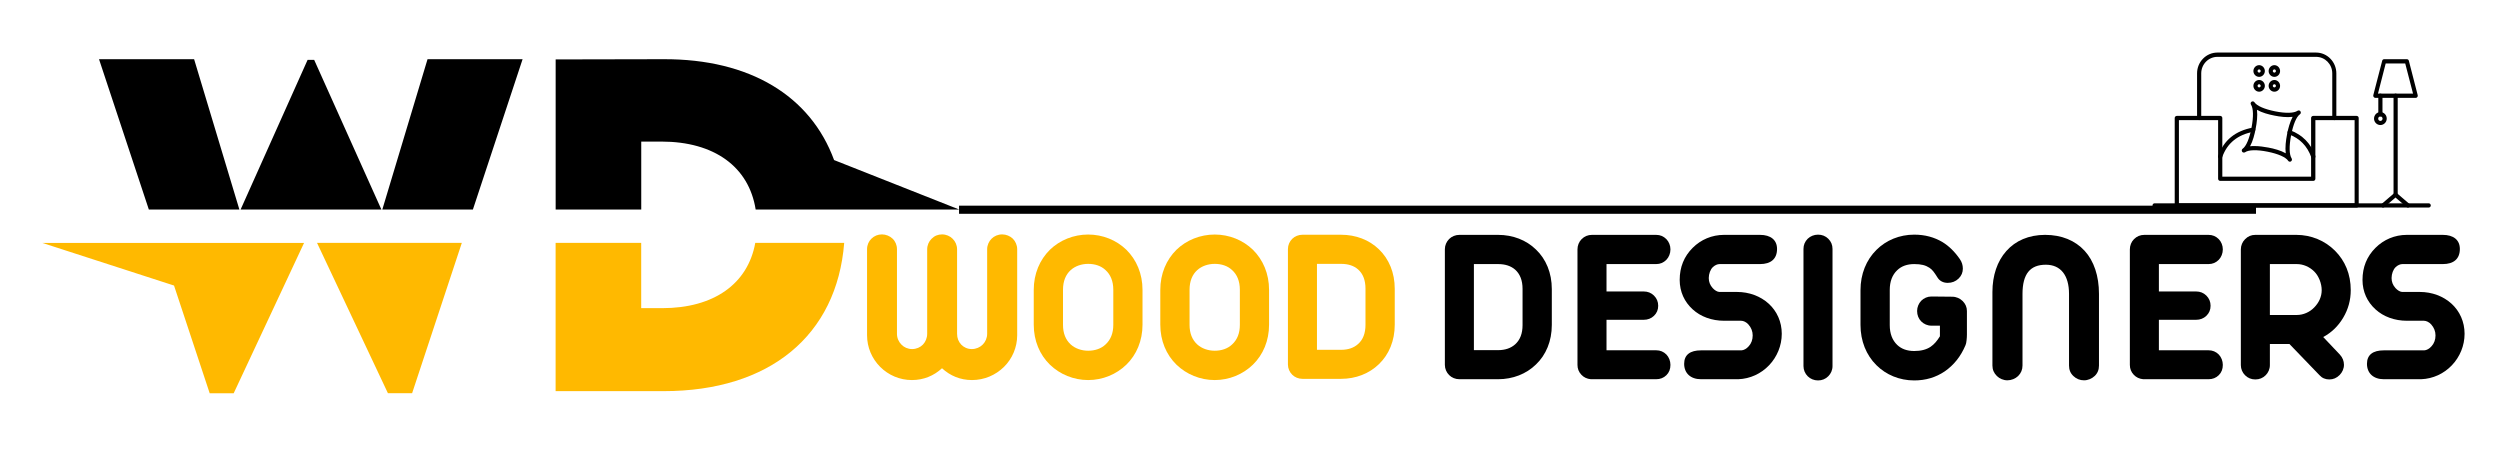 <svg xmlns="http://www.w3.org/2000/svg" xmlns:xlink="http://www.w3.org/1999/xlink" width="300" viewBox="0 0 224.88 41.25" height="55" preserveAspectRatio="xMidYMid meet"><defs><g></g><clipPath id="96546a77dc"><path d="M 3.75 21 L 76 21 L 76 35.449 L 3.75 35.449 Z M 3.75 21 " clip-rule="nonzero"></path></clipPath><clipPath id="579cbcb0f8"><path d="M 8 5.246 L 86.25 5.246 L 86.25 19 L 8 19 Z M 8 5.246 " clip-rule="nonzero"></path></clipPath><clipPath id="5cc48e8833"><path d="M 86 18.508 L 203 18.508 L 203 19.242 L 86 19.242 Z M 86 18.508 " clip-rule="nonzero"></path></clipPath><clipPath id="6a6c0962fe"><path d="M 195 10 L 213 10 L 213 18.715 L 195 18.715 Z M 195 10 " clip-rule="nonzero"></path></clipPath><clipPath id="ec89ee09c9"><path d="M 197 4.719 L 211 4.719 L 211 11 L 197 11 Z M 197 4.719 " clip-rule="nonzero"></path></clipPath><clipPath id="ff4c74b695"><path d="M 214 17 L 217 17 L 217 18.715 L 214 18.715 Z M 214 17 " clip-rule="nonzero"></path></clipPath><clipPath id="3e0c1da7c3"><path d="M 193.664 18 L 218.711 18 L 218.711 18.715 L 193.664 18.715 Z M 193.664 18 " clip-rule="nonzero"></path></clipPath></defs><g clip-path="url(#96546a77dc)"><path fill="#ffb900" d="M 28.473 21.859 L 41.504 21.859 L 37.031 35.387 L 34.852 35.387 Z M 18.812 35.391 L 20.973 35.391 L 27.305 21.863 L 3.75 21.863 L 15.602 25.699 Z M 75.918 21.859 L 67.914 21.859 C 67.25 25.547 64.188 27.734 59.535 27.734 L 57.648 27.734 L 57.648 21.859 L 49.945 21.859 L 49.945 35.203 L 59.664 35.203 C 69.207 35.203 75.258 30.195 75.918 21.859 Z M 75.918 21.859 " fill-opacity="1" fill-rule="nonzero"></path></g><g clip-path="url(#579cbcb0f8)"><path fill="#000000" d="M 42.5 18.859 L 34.348 18.859 L 38.418 5.328 L 46.973 5.328 Z M 28.215 5.387 L 27.625 5.387 L 21.594 18.859 L 34.266 18.859 Z M 21.484 18.859 L 17.41 5.328 L 8.852 5.328 L 13.336 18.859 Z M 59.664 5.328 L 49.949 5.348 L 49.949 18.855 L 57.652 18.855 L 57.652 12.742 L 59.465 12.742 C 64.238 12.742 67.344 15.023 67.949 18.855 L 86.262 18.855 L 75.008 14.406 C 72.887 8.633 67.434 5.301 59.664 5.328 Z M 59.664 5.328 " fill-opacity="1" fill-rule="nonzero"></path></g><g clip-path="url(#5cc48e8833)"><path fill="#000000" d="M 202.98 19.246 L 86.254 19.246 L 86.254 18.504 L 202.98 18.504 L 202.98 19.246 " fill-opacity="1" fill-rule="nonzero"></path></g><g clip-path="url(#6a6c0962fe)"><path fill="#000000" d="M 212.043 18.68 L 195.855 18.68 C 195.75 18.68 195.664 18.594 195.664 18.488 L 195.664 10.621 C 195.664 10.516 195.75 10.43 195.855 10.43 L 199.762 10.43 C 199.863 10.43 199.949 10.516 199.949 10.621 L 199.949 15.898 L 207.938 15.898 L 207.938 10.621 C 207.938 10.516 208.023 10.43 208.129 10.43 L 212.035 10.43 C 212.137 10.43 212.223 10.516 212.223 10.621 L 212.223 18.488 C 212.23 18.594 212.145 18.68 212.043 18.68 Z M 196.043 18.297 L 211.855 18.297 L 211.855 10.812 L 208.324 10.812 L 208.324 16.09 C 208.324 16.195 208.238 16.281 208.137 16.281 L 199.762 16.281 C 199.656 16.281 199.57 16.195 199.57 16.09 L 199.57 10.812 L 196.043 10.812 Z M 196.043 18.297 " fill-opacity="1" fill-rule="nonzero"></path></g><g clip-path="url(#ec89ee09c9)"><path fill="#000000" d="M 210.035 10.812 C 209.93 10.812 209.844 10.727 209.844 10.621 L 209.844 6.602 C 209.844 5.777 209.188 5.117 208.391 5.117 L 199.508 5.117 C 198.699 5.117 198.051 5.789 198.051 6.602 L 198.051 10.621 C 198.051 10.727 197.965 10.812 197.863 10.812 C 197.762 10.812 197.676 10.727 197.676 10.621 L 197.676 6.602 C 197.676 5.566 198.5 4.73 199.508 4.73 L 208.379 4.73 C 209.395 4.73 210.211 5.578 210.211 6.602 L 210.211 10.621 C 210.223 10.727 210.137 10.812 210.035 10.812 Z M 210.035 10.812 " fill-opacity="1" fill-rule="nonzero"></path></g><path fill="#000000" d="M 208.137 14.285 C 208.062 14.285 207.984 14.238 207.957 14.16 C 207.602 13.156 206.926 12.453 205.938 12.09 C 205.844 12.051 205.789 11.945 205.828 11.84 C 205.863 11.746 205.969 11.688 206.07 11.727 C 207.16 12.137 207.922 12.914 208.316 14.027 C 208.352 14.125 208.297 14.238 208.203 14.277 C 208.176 14.285 208.156 14.285 208.137 14.285 Z M 208.137 14.285 " fill-opacity="1" fill-rule="nonzero"></path><path fill="#000000" d="M 199.762 14.285 C 199.742 14.285 199.715 14.285 199.695 14.277 C 199.602 14.238 199.543 14.133 199.582 14.027 C 200.078 12.617 201.133 11.766 202.699 11.484 C 202.801 11.465 202.898 11.535 202.914 11.641 C 202.934 11.746 202.867 11.84 202.766 11.859 C 201.328 12.117 200.379 12.887 199.938 14.152 C 199.91 14.238 199.836 14.285 199.762 14.285 Z M 199.762 14.285 " fill-opacity="1" fill-rule="nonzero"></path><path fill="#000000" d="M 206.031 14.555 C 205.977 14.555 205.91 14.527 205.875 14.469 C 205.656 14.145 204.98 13.844 204.016 13.652 C 203.055 13.461 202.312 13.48 201.996 13.703 C 201.91 13.758 201.789 13.738 201.73 13.652 C 201.676 13.566 201.695 13.441 201.777 13.387 C 202.098 13.164 202.391 12.473 202.578 11.484 C 202.766 10.508 202.746 9.75 202.531 9.422 C 202.473 9.336 202.492 9.211 202.578 9.156 C 202.66 9.098 202.785 9.117 202.84 9.203 C 203.055 9.527 203.73 9.824 204.699 10.02 C 205.656 10.211 206.398 10.191 206.719 9.969 C 206.805 9.914 206.926 9.93 206.98 10.02 C 207.039 10.105 207.02 10.23 206.934 10.285 C 206.613 10.508 206.324 11.199 206.137 12.188 C 205.949 13.164 205.969 13.922 206.184 14.25 C 206.238 14.336 206.223 14.461 206.137 14.516 C 206.098 14.547 206.07 14.555 206.031 14.555 Z M 202.848 13.145 C 203.262 13.145 203.703 13.211 204.09 13.281 C 204.598 13.375 205.207 13.539 205.656 13.797 C 205.59 13.27 205.668 12.637 205.77 12.117 C 205.863 11.602 206.031 10.977 206.277 10.516 C 205.762 10.582 205.141 10.508 204.633 10.402 C 204.125 10.305 203.516 10.141 203.066 9.883 C 203.133 10.41 203.055 11.043 202.953 11.562 C 202.859 12.082 202.699 12.703 202.445 13.164 C 202.578 13.145 202.707 13.145 202.848 13.145 Z M 202.848 13.145 " fill-opacity="1" fill-rule="nonzero"></path><path fill="#000000" d="M 204.633 6.918 C 204.352 6.918 204.117 6.68 204.117 6.391 C 204.117 6.105 204.352 5.863 204.633 5.863 C 204.914 5.863 205.148 6.105 205.148 6.391 C 205.148 6.68 204.926 6.918 204.633 6.918 Z M 204.633 6.246 C 204.559 6.246 204.492 6.316 204.492 6.391 C 204.492 6.469 204.559 6.535 204.633 6.535 C 204.707 6.535 204.773 6.469 204.773 6.391 C 204.773 6.316 204.707 6.246 204.633 6.246 Z M 204.633 6.246 " fill-opacity="1" fill-rule="nonzero"></path><path fill="#000000" d="M 204.633 8.254 C 204.352 8.254 204.117 8.012 204.117 7.727 C 204.117 7.438 204.352 7.199 204.633 7.199 C 204.914 7.199 205.148 7.438 205.148 7.727 C 205.148 8.012 204.926 8.254 204.633 8.254 Z M 204.633 7.582 C 204.559 7.582 204.492 7.648 204.492 7.727 C 204.492 7.801 204.559 7.867 204.633 7.867 C 204.707 7.867 204.773 7.801 204.773 7.727 C 204.773 7.648 204.707 7.582 204.633 7.582 Z M 204.633 7.582 " fill-opacity="1" fill-rule="nonzero"></path><path fill="#000000" d="M 203.262 6.918 C 202.98 6.918 202.746 6.68 202.746 6.391 C 202.746 6.105 202.98 5.863 203.262 5.863 C 203.543 5.863 203.777 6.105 203.777 6.391 C 203.777 6.68 203.543 6.918 203.262 6.918 Z M 203.262 6.246 C 203.188 6.246 203.121 6.316 203.121 6.391 C 203.121 6.469 203.188 6.535 203.262 6.535 C 203.336 6.535 203.402 6.469 203.402 6.391 C 203.402 6.316 203.336 6.246 203.262 6.246 Z M 203.262 6.246 " fill-opacity="1" fill-rule="nonzero"></path><path fill="#000000" d="M 203.262 8.254 C 202.98 8.254 202.746 8.012 202.746 7.727 C 202.746 7.438 202.98 7.199 203.262 7.199 C 203.543 7.199 203.777 7.438 203.777 7.727 C 203.777 8.012 203.543 8.254 203.262 8.254 Z M 203.262 7.582 C 203.188 7.582 203.121 7.648 203.121 7.727 C 203.121 7.801 203.188 7.867 203.262 7.867 C 203.336 7.867 203.402 7.801 203.402 7.727 C 203.395 7.648 203.336 7.582 203.262 7.582 Z M 203.262 7.582 " fill-opacity="1" fill-rule="nonzero"></path><g clip-path="url(#ff4c74b695)"><path fill="#000000" d="M 216.652 18.68 C 216.605 18.68 216.57 18.66 216.531 18.633 L 215.535 17.777 L 214.539 18.633 C 214.457 18.699 214.344 18.691 214.277 18.613 C 214.211 18.527 214.223 18.41 214.297 18.344 L 215.414 17.387 C 215.48 17.328 215.582 17.328 215.66 17.387 L 216.777 18.344 C 216.859 18.41 216.871 18.535 216.793 18.613 C 216.766 18.66 216.711 18.68 216.652 18.68 Z M 216.652 18.68 " fill-opacity="1" fill-rule="nonzero"></path></g><path fill="#000000" d="M 217.367 8.809 L 213.723 8.809 C 213.668 8.809 213.609 8.781 213.574 8.73 C 213.535 8.684 213.527 8.625 213.535 8.57 L 214.336 5.473 C 214.352 5.383 214.43 5.328 214.512 5.328 L 216.559 5.328 C 216.645 5.328 216.719 5.383 216.738 5.473 L 217.535 8.57 C 217.555 8.625 217.535 8.684 217.5 8.73 C 217.461 8.781 217.422 8.809 217.367 8.809 Z M 213.957 8.426 L 217.113 8.426 L 216.41 5.711 L 214.652 5.711 Z M 213.957 8.426 " fill-opacity="1" fill-rule="nonzero"></path><path fill="#000000" d="M 215.547 17.723 C 215.441 17.723 215.359 17.633 215.359 17.527 L 215.359 8.617 C 215.359 8.512 215.441 8.426 215.547 8.426 C 215.648 8.426 215.734 8.512 215.734 8.617 L 215.734 17.527 C 215.734 17.633 215.648 17.723 215.547 17.723 Z M 215.547 17.723 " fill-opacity="1" fill-rule="nonzero"></path><path fill="#000000" d="M 214.176 11.254 C 213.863 11.254 213.602 10.996 213.602 10.672 C 213.602 10.355 213.855 10.086 214.176 10.086 C 214.484 10.086 214.746 10.344 214.746 10.672 C 214.746 10.996 214.484 11.254 214.176 11.254 Z M 214.176 10.477 C 214.07 10.477 213.977 10.566 213.977 10.68 C 213.977 10.793 214.062 10.883 214.176 10.883 C 214.277 10.883 214.371 10.793 214.371 10.68 C 214.371 10.566 214.277 10.477 214.176 10.477 Z M 214.176 10.477 " fill-opacity="1" fill-rule="nonzero"></path><path fill="#000000" d="M 214.176 10.477 C 214.07 10.477 213.988 10.391 213.988 10.285 L 213.988 8.617 C 213.988 8.512 214.07 8.426 214.176 8.426 C 214.277 8.426 214.363 8.512 214.363 8.617 L 214.363 10.285 C 214.363 10.391 214.277 10.477 214.176 10.477 Z M 214.176 10.477 " fill-opacity="1" fill-rule="nonzero"></path><g clip-path="url(#3e0c1da7c3)"><path fill="#000000" d="M 218.523 18.68 L 193.852 18.68 C 193.75 18.68 193.664 18.594 193.664 18.488 C 193.664 18.383 193.75 18.297 193.852 18.297 L 218.523 18.297 C 218.625 18.297 218.711 18.383 218.711 18.488 C 218.711 18.594 218.625 18.68 218.523 18.68 Z M 218.523 18.68 " fill-opacity="1" fill-rule="nonzero"></path></g><g fill="#000000" fill-opacity="1"><g transform="translate(128.669, 34.13)"><g><path d="M 6.098 0 C 7.426 0 8.633 -0.473 9.508 -1.328 C 10.414 -2.191 10.934 -3.434 10.934 -4.887 L 10.934 -8.113 C 10.934 -9.566 10.414 -10.809 9.508 -11.672 C 8.633 -12.527 7.426 -12.992 6.098 -12.992 L 2.617 -12.992 C 2.262 -12.992 1.926 -12.852 1.691 -12.617 C 1.457 -12.379 1.309 -12.055 1.309 -11.703 L 1.309 -1.289 C 1.309 -0.934 1.457 -0.609 1.691 -0.375 C 1.926 -0.137 2.262 0 2.617 0 Z M 3.922 -2.617 L 3.922 -10.363 L 6.098 -10.363 C 6.734 -10.363 7.246 -10.199 7.633 -9.863 C 8.074 -9.469 8.301 -8.891 8.301 -8.133 L 8.301 -4.867 C 8.301 -4.109 8.074 -3.531 7.633 -3.137 C 7.246 -2.793 6.734 -2.617 6.098 -2.617 Z M 3.922 -2.617 "></path></g></g></g><g fill="#000000" fill-opacity="1"><g transform="translate(140.604, 34.13)"><g><path d="M 8.387 0 C 8.754 0 9.059 -0.117 9.312 -0.363 C 9.559 -0.609 9.676 -0.914 9.676 -1.289 C 9.676 -1.641 9.539 -1.988 9.312 -2.223 C 9.059 -2.477 8.754 -2.605 8.387 -2.605 L 3.922 -2.605 L 3.922 -5.348 L 7.266 -5.348 C 7.633 -5.348 7.945 -5.469 8.191 -5.703 C 8.445 -5.949 8.574 -6.246 8.574 -6.609 C 8.574 -6.973 8.445 -7.277 8.191 -7.531 C 7.938 -7.777 7.633 -7.898 7.266 -7.898 L 3.922 -7.898 L 3.922 -10.363 L 8.387 -10.363 C 8.754 -10.363 9.059 -10.492 9.312 -10.75 C 9.539 -10.984 9.676 -11.328 9.676 -11.684 C 9.676 -12.035 9.539 -12.371 9.312 -12.605 C 9.059 -12.863 8.754 -12.992 8.387 -12.992 L 2.617 -12.992 C 2.25 -12.992 1.938 -12.863 1.68 -12.605 C 1.445 -12.371 1.309 -12.035 1.309 -11.684 L 1.309 -1.289 C 1.309 -0.945 1.426 -0.648 1.66 -0.402 C 1.879 -0.168 2.164 -0.031 2.516 0 Z M 8.387 0 "></path></g></g></g><g fill="#000000" fill-opacity="1"><g transform="translate(150.69, 34.13)"><g><path d="M 5.695 0 C 6.766 -0.039 7.75 -0.5 8.469 -1.258 C 9.184 -2.008 9.609 -3.02 9.609 -4.09 C 9.609 -5.164 9.176 -6.125 8.426 -6.805 C 7.691 -7.473 6.676 -7.855 5.574 -7.855 L 3.984 -7.855 C 3.797 -7.867 3.57 -8.004 3.383 -8.211 C 3.156 -8.469 3.039 -8.762 3.039 -9.105 C 3.039 -9.488 3.188 -9.875 3.395 -10.078 C 3.59 -10.266 3.816 -10.363 4.012 -10.363 L 7.652 -10.363 C 8.625 -10.363 9.184 -10.828 9.184 -11.723 C 9.184 -12.539 8.605 -12.992 7.652 -12.992 L 4.414 -12.992 C 3.324 -12.992 2.332 -12.566 1.594 -11.828 C 0.816 -11.055 0.422 -10.09 0.422 -8.938 C 0.422 -7.867 0.855 -6.953 1.594 -6.285 C 2.312 -5.625 3.324 -5.262 4.414 -5.262 L 5.949 -5.262 C 6.156 -5.262 6.422 -5.145 6.617 -4.918 C 6.863 -4.633 6.992 -4.309 6.992 -3.941 C 6.992 -3.559 6.875 -3.234 6.637 -2.969 C 6.441 -2.742 6.184 -2.605 5.98 -2.598 L 2.34 -2.598 C 1.367 -2.598 0.824 -2.203 0.824 -1.387 C 0.824 -0.551 1.395 0 2.34 0 Z M 5.695 0 "></path></g></g></g><g fill="#000000" fill-opacity="1"><g transform="translate(160.944, 34.13)"><g><path d="M 2.617 0.109 C 2.98 0.109 3.293 -0.02 3.539 -0.266 C 3.777 -0.5 3.922 -0.824 3.922 -1.18 L 3.922 -11.723 C 3.922 -12.086 3.797 -12.391 3.539 -12.645 C 3.285 -12.891 2.98 -13.012 2.617 -13.012 C 2.262 -13.012 1.926 -12.871 1.691 -12.645 C 1.438 -12.391 1.309 -12.086 1.309 -11.723 L 1.309 -1.18 C 1.309 -0.824 1.457 -0.5 1.691 -0.266 C 1.926 -0.031 2.262 0.109 2.617 0.109 Z M 2.617 0.109 "></path></g></g></g><g fill="#000000" fill-opacity="1"><g transform="translate(166.174, 34.13)"><g><path d="M 6.047 0.109 C 7.082 0.109 7.996 -0.168 8.793 -0.707 C 9.609 -1.27 10.238 -2.055 10.66 -3.059 C 10.707 -3.156 10.738 -3.305 10.758 -3.512 C 10.777 -3.688 10.789 -3.855 10.789 -4.012 L 10.789 -6.137 C 10.789 -6.48 10.66 -6.785 10.402 -7.039 C 10.16 -7.277 9.824 -7.426 9.469 -7.426 L 7.59 -7.445 C 7.238 -7.445 6.914 -7.297 6.676 -7.062 C 6.441 -6.816 6.305 -6.48 6.305 -6.137 C 6.305 -5.773 6.441 -5.438 6.676 -5.203 C 6.914 -4.965 7.238 -4.82 7.59 -4.82 L 8.359 -4.82 L 8.359 -3.863 C 8.094 -3.434 7.848 -3.148 7.523 -2.922 C 7.141 -2.664 6.648 -2.539 6.047 -2.539 C 5.41 -2.539 4.898 -2.723 4.516 -3.086 C 4.07 -3.512 3.844 -4.109 3.844 -4.867 L 3.844 -8.035 C 3.844 -8.793 4.07 -9.391 4.516 -9.812 C 4.898 -10.18 5.41 -10.363 6.047 -10.363 C 6.676 -10.363 7.07 -10.258 7.414 -10.031 C 7.691 -9.844 7.828 -9.648 8.152 -9.137 C 8.348 -8.832 8.672 -8.672 9.059 -8.672 C 9.441 -8.672 9.773 -8.801 10.039 -9.059 C 10.297 -9.312 10.422 -9.609 10.422 -9.953 C 10.422 -10.258 10.336 -10.551 10.148 -10.816 C 9.688 -11.484 9.164 -11.988 8.605 -12.332 C 7.855 -12.785 7 -13.012 6.047 -13.012 C 4.719 -13.012 3.512 -12.508 2.637 -11.633 C 1.73 -10.73 1.211 -9.469 1.211 -8.016 L 1.211 -4.887 C 1.211 -3.434 1.73 -2.172 2.637 -1.27 C 3.512 -0.395 4.719 0.109 6.047 0.109 Z M 6.047 0.109 "></path></g></g></g><g fill="#000000" fill-opacity="1"><g transform="translate(177.961, 34.13)"><g><path d="M 2.645 0.098 C 3 0.098 3.363 -0.051 3.609 -0.285 C 3.875 -0.551 4.004 -0.867 4.004 -1.23 L 4.004 -7.672 C 4.004 -9.488 4.699 -10.305 6.105 -10.305 C 7.445 -10.305 8.191 -9.344 8.191 -7.68 L 8.191 -1.23 C 8.191 -0.848 8.32 -0.531 8.586 -0.285 C 8.852 -0.031 9.176 0.098 9.539 0.098 C 9.895 0.098 10.246 -0.051 10.492 -0.285 C 10.758 -0.531 10.887 -0.848 10.887 -1.23 L 10.887 -7.68 C 10.887 -9.293 10.434 -10.641 9.598 -11.555 C 8.742 -12.488 7.523 -12.992 6.039 -12.992 C 4.574 -12.992 3.371 -12.469 2.547 -11.535 C 1.73 -10.621 1.297 -9.332 1.297 -7.848 L 1.297 -1.23 C 1.297 -0.855 1.438 -0.539 1.703 -0.285 C 1.938 -0.051 2.293 0.098 2.645 0.098 Z M 2.645 0.098 "></path></g></g></g><g fill="#000000" fill-opacity="1"><g transform="translate(190.318, 34.13)"><g><path d="M 8.387 0 C 8.754 0 9.059 -0.117 9.312 -0.363 C 9.559 -0.609 9.676 -0.914 9.676 -1.289 C 9.676 -1.641 9.539 -1.988 9.312 -2.223 C 9.059 -2.477 8.754 -2.605 8.387 -2.605 L 3.922 -2.605 L 3.922 -5.348 L 7.266 -5.348 C 7.633 -5.348 7.945 -5.469 8.191 -5.703 C 8.445 -5.949 8.574 -6.246 8.574 -6.609 C 8.574 -6.973 8.445 -7.277 8.191 -7.531 C 7.938 -7.777 7.633 -7.898 7.266 -7.898 L 3.922 -7.898 L 3.922 -10.363 L 8.387 -10.363 C 8.754 -10.363 9.059 -10.492 9.312 -10.75 C 9.539 -10.984 9.676 -11.328 9.676 -11.684 C 9.676 -12.035 9.539 -12.371 9.312 -12.605 C 9.059 -12.863 8.754 -12.992 8.387 -12.992 L 2.617 -12.992 C 2.25 -12.992 1.938 -12.863 1.68 -12.605 C 1.445 -12.371 1.309 -12.035 1.309 -11.684 L 1.309 -1.289 C 1.309 -0.945 1.426 -0.648 1.66 -0.402 C 1.879 -0.168 2.164 -0.031 2.516 0 Z M 8.387 0 "></path></g></g></g><g fill="#000000" fill-opacity="1"><g transform="translate(200.405, 34.13)"><g><path d="M 2.516 0.02 C 2.883 0.02 3.195 -0.109 3.441 -0.355 C 3.68 -0.59 3.824 -0.914 3.824 -1.27 L 3.824 -3.168 L 5.586 -3.168 L 8.289 -0.363 C 8.516 -0.109 8.812 0.02 9.176 0.02 C 9.527 0.02 9.832 -0.109 10.098 -0.375 C 10.344 -0.621 10.492 -0.953 10.492 -1.297 C 10.492 -1.641 10.363 -1.957 10.117 -2.223 L 8.625 -3.797 C 9.371 -4.199 9.973 -4.777 10.422 -5.535 C 10.875 -6.293 11.102 -7.121 11.102 -8.016 C 11.102 -9.461 10.59 -10.66 9.676 -11.574 C 8.781 -12.469 7.543 -12.992 6.207 -12.992 L 2.516 -12.992 C 2.152 -12.992 1.848 -12.863 1.594 -12.605 C 1.355 -12.371 1.211 -12.035 1.211 -11.684 L 1.211 -1.27 C 1.211 -0.914 1.355 -0.59 1.594 -0.355 C 1.84 -0.109 2.152 0.02 2.516 0.02 Z M 3.824 -5.781 L 3.824 -10.363 L 6.246 -10.363 C 6.824 -10.363 7.395 -10.117 7.816 -9.695 C 8.223 -9.293 8.488 -8.613 8.488 -8.016 C 8.488 -7.434 8.242 -6.895 7.816 -6.461 C 7.414 -6.039 6.836 -5.781 6.246 -5.781 Z M 3.824 -5.781 "></path></g></g></g><g fill="#000000" fill-opacity="1"><g transform="translate(212.143, 34.13)"><g><path d="M 5.695 0 C 6.766 -0.039 7.75 -0.5 8.469 -1.258 C 9.184 -2.008 9.609 -3.02 9.609 -4.09 C 9.609 -5.164 9.176 -6.125 8.426 -6.805 C 7.691 -7.473 6.676 -7.855 5.574 -7.855 L 3.984 -7.855 C 3.797 -7.867 3.57 -8.004 3.383 -8.211 C 3.156 -8.469 3.039 -8.762 3.039 -9.105 C 3.039 -9.488 3.188 -9.875 3.395 -10.078 C 3.59 -10.266 3.816 -10.363 4.012 -10.363 L 7.652 -10.363 C 8.625 -10.363 9.184 -10.828 9.184 -11.723 C 9.184 -12.539 8.605 -12.992 7.652 -12.992 L 4.414 -12.992 C 3.324 -12.992 2.332 -12.566 1.594 -11.828 C 0.816 -11.055 0.422 -10.09 0.422 -8.938 C 0.422 -7.867 0.855 -6.953 1.594 -6.285 C 2.312 -5.625 3.324 -5.262 4.414 -5.262 L 5.949 -5.262 C 6.156 -5.262 6.422 -5.145 6.617 -4.918 C 6.863 -4.633 6.992 -4.309 6.992 -3.941 C 6.992 -3.559 6.875 -3.234 6.637 -2.969 C 6.441 -2.742 6.184 -2.605 5.98 -2.598 L 2.34 -2.598 C 1.367 -2.598 0.824 -2.203 0.824 -1.387 C 0.824 -0.551 1.395 0 2.34 0 Z M 5.695 0 "></path></g></g></g><g fill="#ffb900" fill-opacity="1"><g transform="translate(76.866, 34.096)"><g><path d="M 5.145 0.109 C 6.195 0.109 7.117 -0.273 7.855 -0.953 C 8.59 -0.273 9.504 0.109 10.555 0.109 C 11.656 0.109 12.676 -0.332 13.434 -1.078 C 14.18 -1.816 14.621 -2.836 14.621 -3.926 L 14.621 -11.676 C 14.621 -12.027 14.461 -12.383 14.227 -12.617 C 13.98 -12.852 13.629 -13 13.273 -13 C 12.891 -13 12.559 -12.852 12.32 -12.617 C 12.078 -12.383 11.918 -12.027 11.918 -11.676 L 11.918 -4.055 C 11.918 -3.672 11.762 -3.328 11.516 -3.082 C 11.273 -2.836 10.918 -2.68 10.535 -2.68 C 10.152 -2.68 9.82 -2.836 9.582 -3.082 C 9.336 -3.348 9.211 -3.672 9.211 -4.055 L 9.211 -11.656 C 9.211 -12.02 9.062 -12.363 8.816 -12.605 C 8.57 -12.852 8.227 -13 7.863 -13 C 7.492 -13 7.176 -12.871 6.914 -12.605 C 6.668 -12.363 6.52 -12.02 6.52 -11.656 L 6.52 -4.055 C 6.52 -3.672 6.371 -3.328 6.137 -3.082 C 5.902 -2.836 5.547 -2.68 5.164 -2.68 C 4.781 -2.68 4.438 -2.836 4.203 -3.082 C 3.957 -3.328 3.801 -3.672 3.801 -4.055 L 3.801 -11.676 C 3.801 -12.039 3.652 -12.383 3.406 -12.617 C 3.16 -12.852 2.809 -13 2.453 -13 C 2.09 -13 1.766 -12.871 1.504 -12.617 C 1.258 -12.383 1.109 -12.039 1.109 -11.676 L 1.109 -3.926 C 1.109 -2.836 1.543 -1.828 2.289 -1.078 C 3.035 -0.332 4.047 0.109 5.145 0.109 Z M 5.145 0.109 "></path></g></g></g><g fill="#ffb900" fill-opacity="1"><g transform="translate(91.77, 34.096)"><g><path d="M 6.105 0.109 C 7.414 0.109 8.641 -0.402 9.543 -1.277 C 10.457 -2.168 10.996 -3.426 10.996 -4.879 L 10.996 -8.004 C 10.996 -9.457 10.457 -10.711 9.543 -11.617 C 8.641 -12.488 7.414 -12.988 6.105 -12.988 C 4.801 -12.988 3.562 -12.488 2.66 -11.617 C 1.746 -10.711 1.207 -9.457 1.207 -8.004 L 1.207 -4.879 C 1.207 -3.426 1.746 -2.168 2.66 -1.277 C 3.562 -0.402 4.801 0.109 6.105 0.109 Z M 6.105 -2.531 C 5.508 -2.531 4.938 -2.73 4.535 -3.094 C 4.074 -3.516 3.84 -4.105 3.84 -4.859 L 3.84 -8.023 C 3.84 -8.797 4.094 -9.395 4.535 -9.789 C 4.938 -10.152 5.508 -10.348 6.105 -10.348 C 6.707 -10.348 7.266 -10.172 7.668 -9.789 C 8.109 -9.395 8.367 -8.797 8.367 -8.023 L 8.367 -4.859 C 8.367 -4.105 8.129 -3.516 7.668 -3.094 C 7.266 -2.711 6.707 -2.531 6.105 -2.531 Z M 6.105 -2.531 "></path></g></g></g><g fill="#ffb900" fill-opacity="1"><g transform="translate(103.16, 34.096)"><g><path d="M 6.105 0.109 C 7.414 0.109 8.641 -0.402 9.543 -1.277 C 10.457 -2.168 10.996 -3.426 10.996 -4.879 L 10.996 -8.004 C 10.996 -9.457 10.457 -10.711 9.543 -11.617 C 8.641 -12.488 7.414 -12.988 6.105 -12.988 C 4.801 -12.988 3.562 -12.488 2.66 -11.617 C 1.746 -10.711 1.207 -9.457 1.207 -8.004 L 1.207 -4.879 C 1.207 -3.426 1.746 -2.168 2.66 -1.277 C 3.562 -0.402 4.801 0.109 6.105 0.109 Z M 6.105 -2.531 C 5.508 -2.531 4.938 -2.73 4.535 -3.094 C 4.074 -3.516 3.84 -4.105 3.84 -4.859 L 3.84 -8.023 C 3.84 -8.797 4.094 -9.395 4.535 -9.789 C 4.938 -10.152 5.508 -10.348 6.105 -10.348 C 6.707 -10.348 7.266 -10.172 7.668 -9.789 C 8.109 -9.395 8.367 -8.797 8.367 -8.023 L 8.367 -4.859 C 8.367 -4.105 8.129 -3.516 7.668 -3.094 C 7.266 -2.711 6.707 -2.531 6.105 -2.531 Z M 6.105 -2.531 "></path></g></g></g><g fill="#ffb900" fill-opacity="1"><g transform="translate(114.549, 34.096)"><g><path d="M 6.086 0 C 7.414 0 8.621 -0.473 9.496 -1.324 C 10.398 -2.191 10.918 -3.426 10.918 -4.879 L 10.918 -8.102 C 10.918 -9.555 10.398 -10.789 9.496 -11.656 C 8.621 -12.508 7.414 -12.969 6.086 -12.969 L 2.613 -12.969 C 2.258 -12.969 1.926 -12.832 1.688 -12.598 C 1.453 -12.363 1.305 -12.039 1.305 -11.684 L 1.305 -1.285 C 1.305 -0.934 1.453 -0.609 1.688 -0.375 C 1.926 -0.137 2.258 0 2.613 0 Z M 3.918 -2.613 L 3.918 -10.348 L 6.086 -10.348 C 6.727 -10.348 7.234 -10.184 7.617 -9.848 C 8.062 -9.457 8.285 -8.875 8.285 -8.121 L 8.285 -4.859 C 8.285 -4.105 8.062 -3.523 7.617 -3.133 C 7.234 -2.789 6.727 -2.613 6.086 -2.613 Z M 3.918 -2.613 "></path></g></g></g></svg>